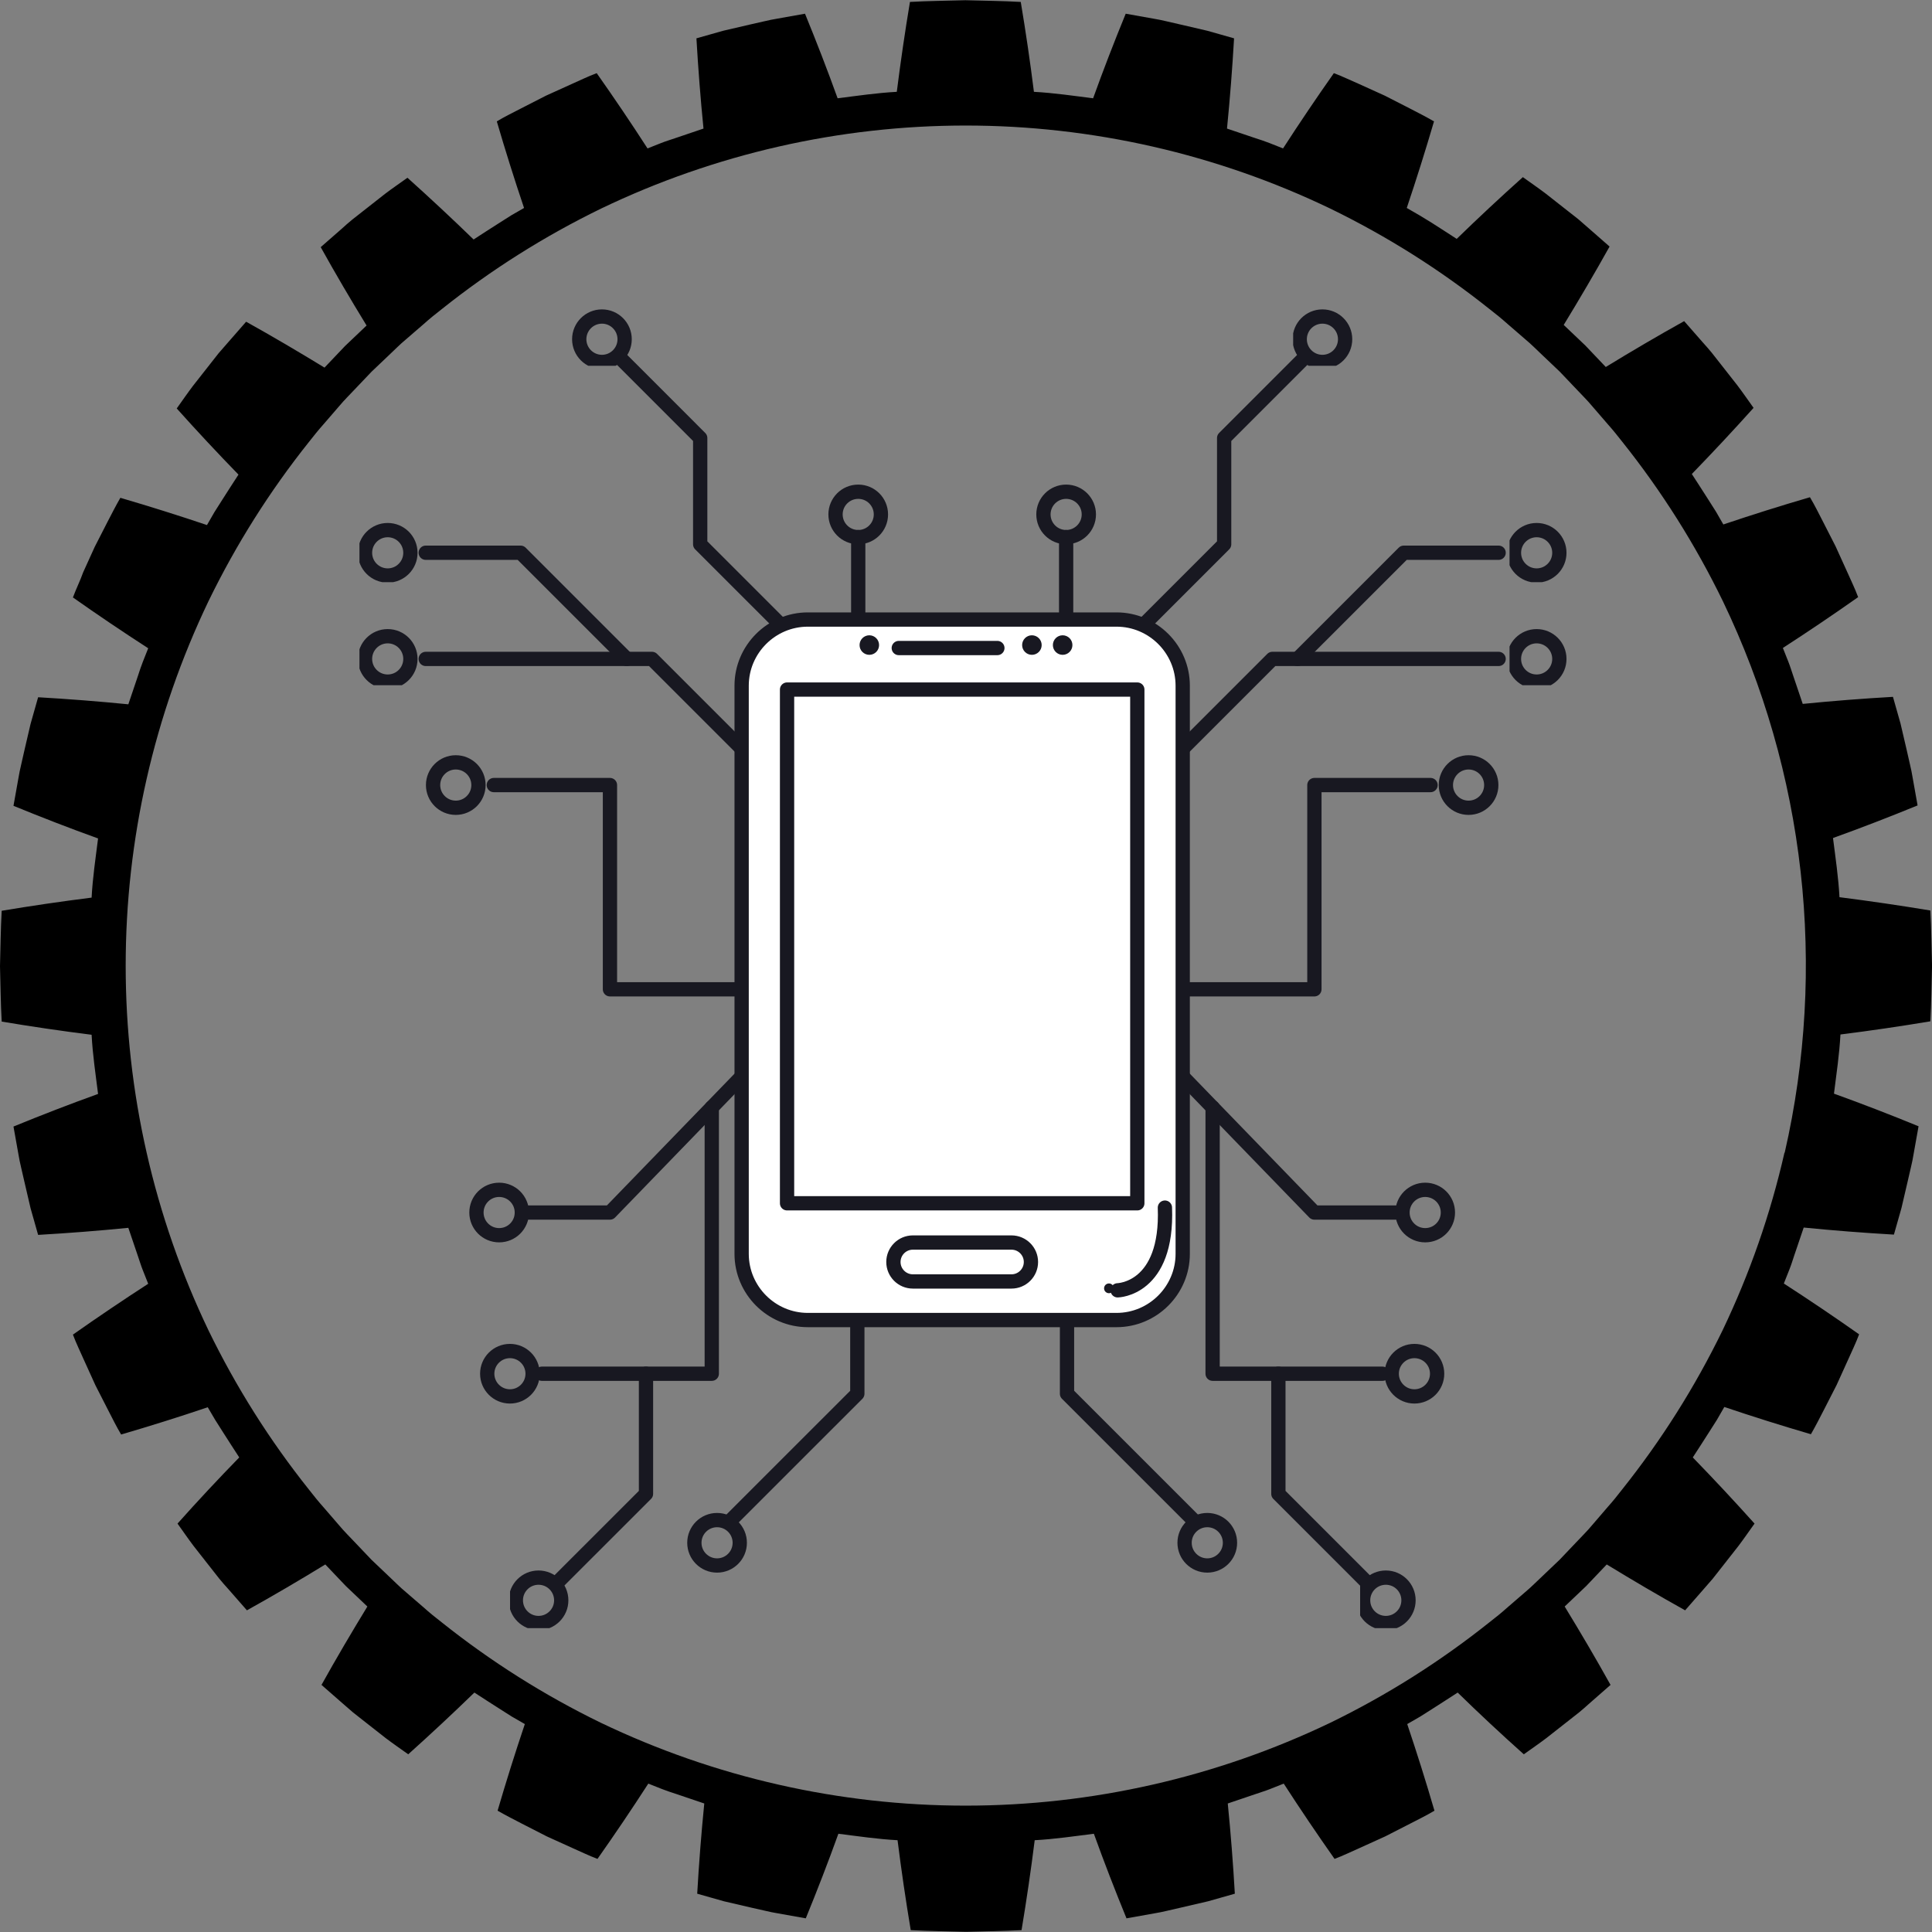 <svg xmlns="http://www.w3.org/2000/svg" xmlns:xlink="http://www.w3.org/1999/xlink" width="500" zoomAndPan="magnify" viewBox="0 0 375 375" height="500" preserveAspectRatio="xMidYMid meet" version="1.0"><rect x="0" y="0" width="375" height="375" fill="#808080" stroke="none"/><defs><clipPath id="45575288b7"><path d="M 251 58.77 L 264 58.77 L 264 71 L 251 71 Z M 251 58.77 " clip-rule="nonzero"/></clipPath><clipPath id="891a595004"><path d="M 293 100 L 305.27 100 L 305.27 113 L 293 113 Z M 293 100 " clip-rule="nonzero"/></clipPath><clipPath id="f2a2486d35"><path d="M 293 121 L 305.27 121 L 305.27 133 L 293 133 Z M 293 121 " clip-rule="nonzero"/></clipPath><clipPath id="b0c367878a"><path d="M 264 304 L 276 304 L 276 316.02 L 264 316.02 Z M 264 304 " clip-rule="nonzero"/></clipPath><clipPath id="a68bfddc00"><path d="M 111 58.77 L 124 58.77 L 124 71 L 111 71 Z M 111 58.77 " clip-rule="nonzero"/></clipPath><clipPath id="76bcdefb65"><path d="M 69.77 100 L 82 100 L 82 113 L 69.77 113 Z M 69.77 100 " clip-rule="nonzero"/></clipPath><clipPath id="813d4db0ed"><path d="M 69.77 121 L 82 121 L 82 133 L 69.77 133 Z M 69.77 121 " clip-rule="nonzero"/></clipPath><clipPath id="f551d55796"><path d="M 99 304 L 111 304 L 111 316.02 L 99 316.02 Z M 99 304 " clip-rule="nonzero"/></clipPath></defs><path fill="#000000" d="M 357.043 174.145 C 356.836 170.301 356.27 166.488 355.785 162.66 C 361.352 160.656 366.766 158.555 372.203 156.332 L 371.25 150.988 L 371.012 149.672 L 370.719 148.352 L 370.113 145.684 L 368.891 140.438 L 367.422 135.258 C 361.547 135.594 355.727 136.047 349.91 136.629 L 348.059 131.16 C 347.746 130.27 347.473 129.328 347.117 128.438 L 346.055 125.766 C 350.969 122.59 355.84 119.301 360.664 115.902 C 360.043 114.219 359.242 112.605 358.52 110.961 L 356.293 106.055 L 353.848 101.266 C 353.02 99.672 352.234 98.051 351.309 96.512 C 345.645 98.164 340.043 99.93 334.5 101.797 L 333.059 99.297 L 331.508 96.855 C 330.465 95.246 329.441 93.609 328.383 92.004 C 332.441 87.82 336.438 83.543 340.367 79.168 C 339.324 77.715 338.309 76.23 337.223 74.797 L 333.902 70.566 L 332.238 68.449 C 331.676 67.754 331.07 67.086 330.457 66.398 L 326.895 62.332 C 321.793 65.172 316.684 68.172 311.68 71.234 L 307.703 67.051 L 303.516 63.07 C 306.57 58.066 309.57 52.957 312.418 47.855 L 308.352 44.293 C 307.664 43.707 306.996 43.102 306.305 42.512 L 304.184 40.848 L 299.957 37.527 C 298.523 36.441 297.035 35.426 295.586 34.383 C 291.203 38.309 286.926 42.301 282.746 46.367 C 281.145 45.309 279.504 44.285 277.895 43.242 L 275.551 41.809 L 273.051 40.367 C 274.918 34.816 276.684 29.215 278.34 23.559 C 276.797 22.668 275.18 21.848 273.586 21.02 L 268.793 18.57 L 263.891 16.348 C 262.195 15.625 260.586 14.824 258.902 14.199 C 255.504 19.027 252.215 23.895 249.039 28.809 L 246.367 27.75 C 245.477 27.395 244.586 27.117 243.645 26.809 L 238.16 24.957 C 238.738 19.141 239.191 13.32 239.531 7.441 L 234.348 5.973 L 229.105 4.754 L 226.477 4.148 L 225.16 3.855 L 223.844 3.613 L 218.5 2.66 C 216.273 8.102 214.172 13.516 212.172 19.078 C 208.344 18.598 204.531 18.027 200.684 17.824 C 199.957 12.02 199.105 6.203 198.129 0.375 C 194.57 0.168 191.008 0.152 187.375 0.043 C 183.812 0.152 180.199 0.168 176.621 0.375 C 175.652 6.195 174.801 12.012 174.066 17.824 C 170.219 18.027 166.41 18.598 162.582 19.078 C 160.578 13.516 158.477 8.102 156.25 2.66 L 150.906 3.613 L 149.59 3.855 L 148.273 4.148 L 145.602 4.754 L 140.359 5.973 L 135.176 7.441 C 135.516 13.32 135.969 19.141 136.547 24.957 L 131.082 26.809 C 130.191 27.117 129.246 27.395 128.355 27.75 L 125.684 28.809 C 122.512 23.895 119.223 19.027 115.82 14.199 C 114.137 14.824 112.527 15.625 110.879 16.348 L 105.973 18.57 L 101.184 21.02 C 99.59 21.848 97.969 22.633 96.43 23.559 C 98.086 29.219 99.848 34.824 101.719 40.367 L 99.215 41.809 L 96.777 43.359 C 95.164 44.398 93.527 45.422 91.926 46.484 C 87.742 42.422 83.461 38.43 79.086 34.5 C 77.637 35.543 76.148 36.555 74.715 37.641 L 70.484 40.965 L 68.367 42.629 C 67.672 43.188 67.004 43.793 66.32 44.41 L 62.25 47.969 C 65.082 53.07 68.09 58.184 71.152 63.184 L 66.969 67.164 L 62.988 71.352 C 57.984 68.297 52.875 65.285 47.773 62.445 L 44.215 66.516 C 43.625 67.199 43.02 67.867 42.434 68.562 L 40.766 70.684 L 37.445 74.91 C 36.359 76.344 35.344 77.832 34.305 79.281 C 38.227 83.664 42.223 87.941 46.289 92.121 C 45.227 93.723 44.203 95.363 43.164 96.973 L 41.613 99.414 L 40.172 101.914 C 34.621 100.043 29.02 98.281 23.363 96.625 C 22.473 98.164 21.652 99.785 20.824 101.379 L 18.375 106.168 L 16.148 111.074 C 15.582 112.668 14.777 114.281 14.156 115.965 C 18.98 119.363 23.852 122.652 28.766 125.828 L 27.707 128.5 C 27.352 129.391 27.074 130.281 26.762 131.223 L 24.91 136.707 C 19.098 136.129 13.273 135.676 7.398 135.336 L 5.93 140.52 L 4.711 145.762 L 4.105 148.434 L 3.812 149.75 L 3.57 151.066 L 2.617 156.41 C 8.059 158.637 13.469 160.738 19.035 162.742 C 18.555 166.57 17.984 170.379 17.781 174.227 C 11.977 174.957 6.156 175.809 0.328 176.781 C 0.125 180.344 0.105 183.949 0 187.535 C 0.105 191.098 0.125 194.711 0.328 198.289 C 6.152 199.266 11.969 200.117 17.781 200.848 C 17.984 204.691 18.555 208.504 19.035 212.332 C 13.469 214.336 8.059 216.434 2.617 218.66 L 3.57 224.004 L 3.812 225.32 L 4.105 226.637 L 4.711 229.266 L 5.93 234.508 L 7.398 239.691 C 13.273 239.352 19.098 238.898 24.91 238.32 L 26.762 243.785 C 27.074 244.676 27.352 245.621 27.707 246.512 L 28.766 249.18 C 23.852 252.363 18.98 255.652 14.156 259.047 C 14.777 260.727 15.582 262.34 16.301 263.988 L 18.527 268.891 L 20.977 273.684 C 21.805 275.277 22.586 276.895 23.512 278.438 C 29.176 276.781 34.777 275.02 40.324 273.148 L 41.766 275.598 L 43.312 278.035 C 44.355 279.648 45.379 281.285 46.438 282.887 C 42.379 287.043 38.383 291.324 34.457 295.727 C 35.496 297.176 36.512 298.664 37.598 300.098 L 40.918 304.328 L 42.582 306.445 C 43.145 307.141 43.75 307.809 44.363 308.492 L 47.926 312.562 C 53.027 309.73 58.137 306.723 63.141 303.66 L 67.121 307.844 L 71.305 311.824 C 68.25 316.828 65.242 321.938 62.402 327.039 L 66.473 330.602 C 67.156 331.188 67.824 331.793 68.52 332.379 L 70.637 334.047 L 74.867 337.367 C 76.301 338.453 77.785 339.469 79.238 340.508 C 83.617 336.578 87.898 332.586 92.078 328.527 C 93.68 329.586 95.316 330.609 96.93 331.652 L 99.367 333.199 L 101.871 334.641 C 100 340.191 98.238 345.793 96.582 351.453 C 98.121 352.34 99.742 353.16 101.336 353.988 L 106.125 356.438 L 111.031 358.664 C 112.68 359.383 114.289 360.184 115.973 360.809 C 119.375 355.984 122.66 351.113 125.836 346.199 L 128.508 347.258 C 129.398 347.613 130.289 347.891 131.23 348.203 L 136.699 350.055 C 136.121 355.867 135.664 361.691 135.328 367.566 L 140.508 369.035 L 145.754 370.254 L 148.426 370.859 L 149.742 371.152 L 151.059 371.395 L 156.402 372.348 C 158.629 366.906 160.727 361.492 162.73 355.93 C 166.559 356.41 170.371 356.98 174.215 357.184 C 174.945 362.988 175.797 368.805 176.773 374.637 C 180.332 374.84 183.938 374.859 187.527 374.965 C 191.09 374.859 194.703 374.84 198.281 374.637 C 199.254 368.812 200.105 362.996 200.836 357.184 C 204.684 356.98 208.492 356.41 212.32 355.93 C 214.324 361.492 216.426 366.906 218.652 372.348 L 223.992 371.395 L 225.312 371.152 L 226.629 370.859 L 229.254 370.254 L 234.5 369.035 L 239.68 367.566 C 239.344 361.691 238.891 355.867 238.309 350.055 L 243.777 348.203 C 244.668 347.891 245.609 347.613 246.5 347.258 L 249.172 346.199 C 252.352 351.113 255.641 355.984 259.035 360.809 C 260.719 360.184 262.332 359.383 263.977 358.664 L 268.883 356.438 L 273.672 353.988 C 275.266 353.16 276.887 352.379 278.426 351.453 C 276.773 345.789 275.008 340.188 273.141 334.641 L 275.641 333.199 L 278.082 331.652 C 279.691 330.609 281.332 329.586 282.934 328.527 C 287.086 332.586 291.367 336.578 295.77 340.508 C 297.223 339.469 298.711 338.453 300.141 337.367 L 304.371 334.047 L 306.492 332.379 C 307.184 331.82 307.852 331.215 308.539 330.602 L 312.605 327.039 C 309.766 321.938 306.766 316.828 303.703 311.824 L 307.887 307.844 L 311.867 303.66 C 316.871 306.715 321.98 309.723 327.082 312.562 L 330.645 308.492 C 331.23 307.809 331.836 307.141 332.426 306.445 L 334.09 304.328 L 337.41 300.098 C 338.496 298.664 339.512 297.176 340.555 295.727 C 336.625 291.348 332.629 287.066 328.57 282.887 C 329.629 281.285 330.652 279.648 331.695 278.035 L 333.246 275.598 L 334.688 273.094 C 340.234 274.965 345.84 276.727 351.496 278.383 C 352.387 276.844 353.207 275.223 354.031 273.629 L 356.48 268.84 L 358.707 263.934 C 359.43 262.285 360.23 260.676 360.852 258.992 C 356.027 255.59 351.156 252.305 346.242 249.129 L 347.301 246.457 C 347.66 245.566 347.934 244.676 348.246 243.73 L 350.098 238.266 C 355.91 238.844 361.734 239.297 367.609 239.637 L 369.078 234.457 L 370.301 229.211 L 370.906 226.586 L 371.199 225.266 L 371.438 223.949 L 372.391 218.609 C 366.953 216.383 361.539 214.281 355.973 212.277 C 356.453 208.449 357.023 204.637 357.23 200.793 C 363.035 200.062 368.852 199.211 374.68 198.238 C 374.883 194.676 374.902 191.113 375.008 187.48 C 374.902 183.922 374.883 180.305 374.68 176.727 C 368.73 175.742 362.852 174.883 357.043 174.145 Z M 346.359 223.754 C 343.637 235.688 339.633 247.176 334.348 258.219 C 328.988 269.23 322.492 279.523 314.859 289.102 L 313.445 290.883 C 312.973 291.48 312.457 292.039 311.957 292.621 L 308.992 296.074 C 308.023 297.25 306.918 298.309 305.875 299.43 L 302.723 302.742 L 299.414 305.895 C 298.289 306.934 297.23 308.039 296.055 309.012 L 292.594 312 C 292.016 312.5 291.453 313.016 290.855 313.488 L 289.074 314.902 C 279.5 322.535 269.203 329.035 258.191 334.395 C 252.684 337.031 247.047 339.355 241.281 341.363 C 235.516 343.371 229.656 345.051 223.703 346.402 C 217.75 347.754 211.738 348.77 205.672 349.453 C 199.602 350.133 193.516 350.473 187.41 350.473 C 181.305 350.473 175.219 350.133 169.152 349.453 C 163.082 348.77 157.074 347.754 151.121 346.402 C 145.164 345.051 139.305 343.371 133.539 341.363 C 127.773 339.355 122.137 337.031 116.633 334.395 C 105.617 329.035 95.324 322.535 85.746 314.902 L 83.965 313.488 C 83.367 313.016 82.809 312.5 82.23 312 L 78.793 309.035 C 77.617 308.066 76.559 306.961 75.438 305.922 L 72.125 302.77 L 68.973 299.457 C 67.93 298.336 66.828 297.277 65.855 296.102 L 62.863 292.637 C 62.367 292.059 61.852 291.496 61.379 290.902 L 59.961 289.121 C 52.328 279.543 45.832 269.246 40.473 258.234 C 37.836 252.73 35.512 247.094 33.504 241.328 C 31.496 235.562 29.816 229.699 28.465 223.746 C 27.113 217.793 26.094 211.781 25.414 205.715 C 24.734 199.648 24.395 193.562 24.395 187.457 C 24.395 181.352 24.734 175.262 25.414 169.195 C 26.094 163.129 27.113 157.117 28.465 151.164 C 29.816 145.211 31.496 139.352 33.504 133.582 C 35.512 127.816 37.836 122.184 40.473 116.676 C 45.832 105.664 52.328 95.367 59.961 85.789 L 61.379 84.012 C 61.852 83.414 62.367 82.852 62.863 82.273 L 65.855 78.809 C 66.828 77.637 67.93 76.574 68.973 75.453 L 72.125 72.141 L 75.438 68.992 C 76.559 67.949 77.617 66.844 78.793 65.875 L 82.258 62.883 C 82.836 62.383 83.395 61.867 83.992 61.395 L 85.773 59.98 C 95.352 52.348 105.645 45.852 116.656 40.492 C 122.16 37.848 127.797 35.516 133.562 33.504 C 139.328 31.492 145.188 29.805 151.141 28.449 C 157.094 27.094 163.105 26.074 169.176 25.391 C 175.242 24.707 181.332 24.367 187.438 24.367 C 193.543 24.367 199.633 24.707 205.699 25.391 C 211.77 26.074 217.781 27.094 223.734 28.449 C 229.688 29.805 235.547 31.492 241.312 33.504 C 247.078 35.516 252.715 37.848 258.219 40.492 C 269.23 45.852 279.523 52.348 289.102 59.98 L 290.883 61.395 C 291.48 61.867 292.039 62.383 292.621 62.883 L 296.082 65.875 C 297.258 66.844 298.316 67.949 299.438 68.992 L 302.75 72.141 L 305.902 75.453 C 306.945 76.574 308.047 77.637 309.02 78.809 L 312.012 82.273 C 312.508 82.852 313.023 83.414 313.496 84.012 L 314.914 85.789 C 322.547 95.367 329.043 105.664 334.402 116.676 C 336.387 120.801 338.191 125.004 339.824 129.277 C 341.453 133.555 342.898 137.895 344.164 142.293 C 345.43 146.691 346.508 151.137 347.398 155.629 C 348.289 160.117 348.988 164.637 349.5 169.188 C 350.012 173.734 350.328 178.297 350.453 182.871 C 350.582 187.449 350.516 192.02 350.254 196.59 C 349.996 201.16 349.547 205.711 348.906 210.242 C 348.262 214.777 347.434 219.273 346.41 223.734 Z M 346.359 223.754 " fill-opacity="1" fill-rule="nonzero"/><path stroke-linecap="round" transform="matrix(0.099, 0, 0, -0.099, -23.716, 398.707)" fill="none" stroke-linejoin="round" d="M 1919.922 1868.912 L 2329.824 1868.912 L 2329.824 2278.814 L 1919.922 2278.814 Z M 1919.922 1868.912 " stroke="#181821" stroke-width="28" stroke-opacity="1" stroke-miterlimit="10"/><path stroke-linecap="round" transform="matrix(0.099, 0, 0, -0.099, -23.716, 398.707)" fill="none" stroke-linejoin="round" d="M 2455.449 2087.723 L 2455.449 2456.772 L 2734.143 2735.466 L 3177.741 2735.466 " stroke="#181821" stroke-width="28" stroke-opacity="1" stroke-miterlimit="10"/><path stroke-linecap="round" transform="matrix(0.099, 0, 0, -0.099, -23.716, 398.707)" fill="none" stroke-linejoin="round" d="M 2329.824 2087.723 L 2816.556 2087.723 L 2816.556 2488.149 L 3044.253 2488.149 " stroke="#181821" stroke-width="28" stroke-opacity="1" stroke-miterlimit="10"/><path stroke-linecap="round" transform="matrix(0.099, 0, 0, -0.099, -23.716, 398.707)" fill="none" stroke-linejoin="round" d="M 2392.617 2087.723 L 2816.556 1650.061 L 2989.285 1650.061 " stroke="#181821" stroke-width="28" stroke-opacity="1" stroke-miterlimit="10"/><path stroke-linecap="round" transform="matrix(0.099, 0, 0, -0.099, -23.716, 398.707)" fill="none" stroke-linejoin="round" d="M 2617.011 1856.094 L 2617.011 1334.014 L 2950.044 1334.014 " stroke="#181821" stroke-width="28" stroke-opacity="1" stroke-miterlimit="10"/><path stroke-linecap="round" transform="matrix(0.099, 0, 0, -0.099, -23.716, 398.707)" fill="none" stroke-linejoin="round" d="M 2331.554 1868.912 L 2331.554 1294.774 L 2579.304 1047.063 " stroke="#181821" stroke-width="28" stroke-opacity="1" stroke-miterlimit="10"/><path stroke-linecap="round" transform="matrix(0.099, 0, 0, -0.099, -23.716, 398.707)" fill="none" stroke-linejoin="round" d="M 2329.824 2278.814 L 2329.824 2974.251 " stroke="#181821" stroke-width="28" stroke-opacity="1" stroke-miterlimit="10"/><path stroke-linecap="round" transform="matrix(0.099, 0, 0, -0.099, -23.716, 398.707)" fill="none" stroke-linejoin="round" d="M 2745.939 1334.014 L 2745.939 1098.493 L 2918.628 925.803 " stroke="#181821" stroke-width="28" stroke-opacity="1" stroke-miterlimit="10"/><path stroke-linecap="round" transform="matrix(0.099, 0, 0, -0.099, -23.716, 398.707)" fill="none" stroke-linejoin="round" d="M 2783.528 2735.466 L 2991.762 2943.661 L 3177.741 2943.661 " stroke="#181821" stroke-width="28" stroke-opacity="1" stroke-miterlimit="10"/><path stroke-linecap="round" transform="matrix(0.099, 0, 0, -0.099, -23.716, 398.707)" fill="none" stroke-linejoin="round" d="M 2374.333 3018.76 C 2374.333 2994.186 2354.359 2974.251 2329.824 2974.251 C 2305.25 2974.251 2285.315 2994.186 2285.315 3018.76 C 2285.315 3043.374 2305.25 3063.27 2329.824 3063.27 C 2354.359 3063.27 2374.333 3043.374 2374.333 3018.76 Z M 2374.333 3018.76 " stroke="#181821" stroke-width="28" stroke-opacity="1" stroke-miterlimit="10"/><g clip-path="url(#45575288b7)"><path stroke-linecap="round" transform="matrix(0.099, 0, 0, -0.099, -23.716, 398.707)" fill="none" stroke-linejoin="round" d="M 2876.793 3362.252 C 2876.793 3337.639 2856.858 3317.704 2832.283 3317.704 C 2807.709 3317.704 2787.774 3337.639 2787.774 3362.252 C 2787.774 3386.788 2807.709 3406.762 2832.283 3406.762 C 2856.858 3406.762 2876.793 3386.788 2876.793 3362.252 Z M 2876.793 3362.252 " stroke="#181821" stroke-width="28" stroke-opacity="1" stroke-miterlimit="10"/></g><g clip-path="url(#891a595004)"><path stroke-linecap="round" transform="matrix(0.099, 0, 0, -0.099, -23.716, 398.707)" fill="none" stroke-linejoin="round" d="M 3296.839 2943.504 C 3296.839 2918.929 3276.865 2898.994 3252.29 2898.994 C 3227.716 2898.994 3207.82 2918.929 3207.82 2943.504 C 3207.82 2968.078 3227.716 2988.013 3252.29 2988.013 C 3276.865 2988.013 3296.839 2968.078 3296.839 2943.504 Z M 3296.839 2943.504 " stroke="#181821" stroke-width="28" stroke-opacity="1" stroke-miterlimit="10"/></g><g clip-path="url(#f2a2486d35)"><path stroke-linecap="round" transform="matrix(0.099, 0, 0, -0.099, -23.716, 398.707)" fill="none" stroke-linejoin="round" d="M 3296.839 2735.466 C 3296.839 2710.852 3276.865 2690.957 3252.29 2690.957 C 3227.716 2690.957 3207.82 2710.852 3207.82 2735.466 C 3207.82 2760.041 3227.716 2779.975 3252.29 2779.975 C 3276.865 2779.975 3296.839 2760.041 3296.839 2735.466 Z M 3296.839 2735.466 " stroke="#181821" stroke-width="28" stroke-opacity="1" stroke-miterlimit="10"/></g><path stroke-linecap="round" transform="matrix(0.099, 0, 0, -0.099, -23.716, 398.707)" fill="none" stroke-linejoin="round" d="M 3163.351 2488.149 C 3163.351 2463.574 3143.455 2443.64 3118.841 2443.64 C 3094.267 2443.64 3074.332 2463.574 3074.332 2488.149 C 3074.332 2512.723 3094.267 2532.658 3118.841 2532.658 C 3143.455 2532.658 3163.351 2512.723 3163.351 2488.149 Z M 3163.351 2488.149 " stroke="#181821" stroke-width="28" stroke-opacity="1" stroke-miterlimit="10"/><path stroke-linecap="round" transform="matrix(0.099, 0, 0, -0.099, -23.716, 398.707)" fill="none" stroke-linejoin="round" d="M 3057.189 1334.014 C 3057.189 1309.479 3037.254 1289.544 3012.64 1289.544 C 2988.105 1289.544 2968.17 1309.479 2968.17 1334.014 C 2968.17 1358.589 2988.105 1378.524 3012.64 1378.524 C 3037.254 1378.524 3057.189 1358.589 3057.189 1334.014 Z M 3057.189 1334.014 " stroke="#181821" stroke-width="28" stroke-opacity="1" stroke-miterlimit="10"/><path stroke-linecap="round" transform="matrix(0.099, 0, 0, -0.099, -23.716, 398.707)" fill="none" stroke-linejoin="round" d="M 3078.303 1650.061 C 3078.303 1625.448 3058.408 1605.552 3033.794 1605.552 C 3009.22 1605.552 2989.285 1625.448 2989.285 1650.061 C 2989.285 1674.675 3009.22 1694.571 3033.794 1694.571 C 3058.408 1694.571 3078.303 1674.675 3078.303 1650.061 Z M 3078.303 1650.061 " stroke="#181821" stroke-width="28" stroke-opacity="1" stroke-miterlimit="10"/><g clip-path="url(#b0c367878a)"><path stroke-linecap="round" transform="matrix(0.099, 0, 0, -0.099, -23.716, 398.707)" fill="none" stroke-linejoin="round" d="M 3001.08 889.747 C 3001.08 865.173 2981.185 845.238 2956.611 845.238 C 2931.997 845.238 2912.062 865.173 2912.062 889.747 C 2912.062 914.361 2931.997 934.257 2956.611 934.257 C 2981.185 934.257 3001.08 914.361 3001.08 889.747 Z M 3001.08 889.747 " stroke="#181821" stroke-width="28" stroke-opacity="1" stroke-miterlimit="10"/></g><path stroke-linecap="round" transform="matrix(0.099, 0, 0, -0.099, -23.716, 398.707)" fill="none" stroke-linejoin="round" d="M 2651.062 1002.554 C 2651.062 977.98 2631.127 958.045 2606.552 958.045 C 2581.978 958.045 2562.043 977.98 2562.043 1002.554 C 2562.043 1027.168 2581.978 1047.063 2606.552 1047.063 C 2631.127 1047.063 2651.062 1027.168 2651.062 1002.554 Z M 2651.062 1002.554 " stroke="#181821" stroke-width="28" stroke-opacity="1" stroke-miterlimit="10"/><path stroke-linecap="round" transform="matrix(0.099, 0, 0, -0.099, -23.716, 398.707)" fill="none" stroke-linejoin="round" d="M 2329.824 2650.419 L 2639.62 2960.214 L 2639.62 3168.566 L 2798.744 3327.73 " stroke="#181821" stroke-width="28" stroke-opacity="1" stroke-miterlimit="10"/><path stroke-linecap="round" transform="matrix(0.099, 0, 0, -0.099, -23.716, 398.707)" fill="none" stroke-linejoin="round" d="M 1796.578 2087.723 L 1796.578 2456.772 L 1517.845 2735.466 L 1074.246 2735.466 " stroke="#181821" stroke-width="28" stroke-opacity="1" stroke-miterlimit="10"/><path stroke-linecap="round" transform="matrix(0.099, 0, 0, -0.099, -23.716, 398.707)" fill="none" stroke-linejoin="round" d="M 1922.203 2087.723 L 1435.432 2087.723 L 1435.432 2488.149 L 1207.735 2488.149 " stroke="#181821" stroke-width="28" stroke-opacity="1" stroke-miterlimit="10"/><path stroke-linecap="round" transform="matrix(0.099, 0, 0, -0.099, -23.716, 398.707)" fill="none" stroke-linejoin="round" d="M 1859.371 2087.723 L 1435.432 1650.061 L 1262.703 1650.061 " stroke="#181821" stroke-width="28" stroke-opacity="1" stroke-miterlimit="10"/><path stroke-linecap="round" transform="matrix(0.099, 0, 0, -0.099, -23.716, 398.707)" fill="none" stroke-linejoin="round" d="M 1635.055 1856.094 L 1635.055 1334.014 L 1301.943 1334.014 " stroke="#181821" stroke-width="28" stroke-opacity="1" stroke-miterlimit="10"/><path stroke-linecap="round" transform="matrix(0.099, 0, 0, -0.099, -23.716, 398.707)" fill="none" stroke-linejoin="round" d="M 1920.433 1868.912 L 1920.433 1294.774 L 1672.684 1047.063 " stroke="#181821" stroke-width="28" stroke-opacity="1" stroke-miterlimit="10"/><path stroke-linecap="round" transform="matrix(0.099, 0, 0, -0.099, -23.716, 398.707)" fill="none" stroke-linejoin="round" d="M 1922.203 2278.814 L 1922.203 2974.251 " stroke="#181821" stroke-width="28" stroke-opacity="1" stroke-miterlimit="10"/><path stroke-linecap="round" transform="matrix(0.099, 0, 0, -0.099, -23.716, 398.707)" fill="none" stroke-linejoin="round" d="M 1506.088 1334.014 L 1506.088 1098.493 L 1333.359 925.803 " stroke="#181821" stroke-width="28" stroke-opacity="1" stroke-miterlimit="10"/><path stroke-linecap="round" transform="matrix(0.099, 0, 0, -0.099, -23.716, 398.707)" fill="none" stroke-linejoin="round" d="M 1468.46 2735.466 L 1260.265 2943.661 L 1074.246 2943.661 " stroke="#181821" stroke-width="28" stroke-opacity="1" stroke-miterlimit="10"/><path stroke-linecap="round" transform="matrix(0.099, 0, 0, -0.099, -23.716, 398.707)" fill="none" stroke-linejoin="round" d="M 1877.694 3018.76 C 1877.694 2994.186 1897.628 2974.251 1922.203 2974.251 C 1946.817 2974.251 1966.673 2994.186 1966.673 3018.76 C 1966.673 3043.374 1946.817 3063.27 1922.203 3063.27 C 1897.628 3063.27 1877.694 3043.374 1877.694 3018.76 Z M 1877.694 3018.76 " stroke="#181821" stroke-width="28" stroke-opacity="1" stroke-miterlimit="10"/><g clip-path="url(#a68bfddc00)"><path stroke-linecap="round" transform="matrix(0.099, 0, 0, -0.099, -23.716, 398.707)" fill="none" stroke-linejoin="round" d="M 1375.195 3362.252 C 1375.195 3337.639 1395.169 3317.704 1419.744 3317.704 C 1444.279 3317.704 1464.213 3337.639 1464.213 3362.252 C 1464.213 3386.788 1444.279 3406.762 1419.744 3406.762 C 1395.169 3406.762 1375.195 3386.788 1375.195 3362.252 Z M 1375.195 3362.252 " stroke="#181821" stroke-width="28" stroke-opacity="1" stroke-miterlimit="10"/></g><g clip-path="url(#76bcdefb65)"><path stroke-linecap="round" transform="matrix(0.099, 0, 0, -0.099, -23.716, 398.707)" fill="none" stroke-linejoin="round" d="M 955.188 2943.504 C 955.188 2918.929 975.123 2898.994 999.697 2898.994 C 1024.272 2898.994 1044.207 2918.929 1044.207 2943.504 C 1044.207 2968.078 1024.272 2988.013 999.697 2988.013 C 975.123 2988.013 955.188 2968.078 955.188 2943.504 Z M 955.188 2943.504 " stroke="#181821" stroke-width="28" stroke-opacity="1" stroke-miterlimit="10"/></g><g clip-path="url(#813d4db0ed)"><path stroke-linecap="round" transform="matrix(0.099, 0, 0, -0.099, -23.716, 398.707)" fill="none" stroke-linejoin="round" d="M 955.188 2735.466 C 955.188 2710.852 975.123 2690.957 999.697 2690.957 C 1024.272 2690.957 1044.207 2710.852 1044.207 2735.466 C 1044.207 2760.041 1024.272 2779.975 999.697 2779.975 C 975.123 2779.975 955.188 2760.041 955.188 2735.466 Z M 955.188 2735.466 " stroke="#181821" stroke-width="28" stroke-opacity="1" stroke-miterlimit="10"/></g><path stroke-linecap="round" transform="matrix(0.099, 0, 0, -0.099, -23.716, 398.707)" fill="none" stroke-linejoin="round" d="M 1088.637 2488.149 C 1088.637 2463.574 1108.572 2443.64 1133.146 2443.64 C 1157.721 2443.64 1177.656 2463.574 1177.656 2488.149 C 1177.656 2512.723 1157.721 2532.658 1133.146 2532.658 C 1108.572 2532.658 1088.637 2512.723 1088.637 2488.149 Z M 1088.637 2488.149 " stroke="#181821" stroke-width="28" stroke-opacity="1" stroke-miterlimit="10"/><path stroke-linecap="round" transform="matrix(0.099, 0, 0, -0.099, -23.716, 398.707)" fill="none" stroke-linejoin="round" d="M 1194.799 1334.014 C 1194.799 1309.479 1214.773 1289.544 1239.347 1289.544 C 1263.922 1289.544 1283.817 1309.479 1283.817 1334.014 C 1283.817 1358.589 1263.922 1378.524 1239.347 1378.524 C 1214.773 1378.524 1194.799 1358.589 1194.799 1334.014 Z M 1194.799 1334.014 " stroke="#181821" stroke-width="28" stroke-opacity="1" stroke-miterlimit="10"/><path stroke-linecap="round" transform="matrix(0.099, 0, 0, -0.099, -23.716, 398.707)" fill="none" stroke-linejoin="round" d="M 1173.684 1650.061 C 1173.684 1625.448 1193.58 1605.552 1218.194 1605.552 C 1242.768 1605.552 1262.703 1625.448 1262.703 1650.061 C 1262.703 1674.675 1242.768 1694.571 1218.194 1694.571 C 1193.58 1694.571 1173.684 1674.675 1173.684 1650.061 Z M 1173.684 1650.061 " stroke="#181821" stroke-width="28" stroke-opacity="1" stroke-miterlimit="10"/><g clip-path="url(#f551d55796)"><path stroke-linecap="round" transform="matrix(0.099, 0, 0, -0.099, -23.716, 398.707)" fill="none" stroke-linejoin="round" d="M 1250.907 889.747 C 1250.907 865.173 1270.803 845.238 1295.377 845.238 C 1319.952 845.238 1339.926 865.173 1339.926 889.747 C 1339.926 914.361 1319.952 934.257 1295.377 934.257 C 1270.803 934.257 1250.907 914.361 1250.907 889.747 Z M 1250.907 889.747 " stroke="#181821" stroke-width="28" stroke-opacity="1" stroke-miterlimit="10"/></g><path stroke-linecap="round" transform="matrix(0.099, 0, 0, -0.099, -23.716, 398.707)" fill="none" stroke-linejoin="round" d="M 1600.926 1002.554 C 1600.926 977.98 1620.861 958.045 1645.435 958.045 C 1670.049 958.045 1689.945 977.98 1689.945 1002.554 C 1689.945 1027.168 1670.049 1047.063 1645.435 1047.063 C 1620.861 1047.063 1600.926 1027.168 1600.926 1002.554 Z M 1600.926 1002.554 " stroke="#181821" stroke-width="28" stroke-opacity="1" stroke-miterlimit="10"/><path stroke-linecap="round" transform="matrix(0.099, 0, 0, -0.099, -23.716, 398.707)" fill="none" stroke-linejoin="round" d="M 1922.203 2650.419 L 1612.368 2960.214 L 1612.368 3168.566 L 1453.243 3327.73 " stroke="#181821" stroke-width="28" stroke-opacity="1" stroke-miterlimit="10"/><path fill="#ffffff" d="M 230.453 242.828 C 230.453 249.918 224.652 255.719 217.562 255.719 L 157.434 255.719 C 150.34 255.719 144.539 249.918 144.539 242.828 L 144.539 132.16 C 144.539 125.07 150.34 119.273 157.434 119.273 L 217.562 119.273 C 224.652 119.273 230.453 125.07 230.453 132.16 L 230.453 242.828 " fill-opacity="1" fill-rule="nonzero"/><path stroke-linecap="round" transform="matrix(0.099, 0, 0, -0.099, -23.716, 398.707)" fill="none" stroke-linejoin="round" d="M 2558.386 1569.025 C 2558.386 1497.661 2499.997 1439.272 2428.633 1439.272 L 1823.394 1439.272 C 1751.99 1439.272 1693.601 1497.661 1693.601 1569.025 L 1693.601 2682.975 C 1693.601 2754.339 1751.99 2812.689 1823.394 2812.689 L 2428.633 2812.689 C 2499.997 2812.689 2558.386 2754.339 2558.386 2682.975 Z M 2558.386 1569.025 " stroke="#181821" stroke-width="28" stroke-opacity="1" stroke-miterlimit="10"/><path fill="#ffffff" d="M 221.609 232.977 L 153.387 232.977 L 153.387 132.914 L 221.609 132.914 L 221.609 232.977 " fill-opacity="1" fill-rule="nonzero"/><path stroke-linecap="round" transform="matrix(0.099, 0, 0, -0.099, -23.716, 398.707)" fill="none" stroke-linejoin="round" d="M 2469.368 1668.188 L 1782.659 1668.188 L 1782.659 2675.387 L 2469.368 2675.387 Z M 2469.368 1668.188 " stroke="#181821" stroke-width="28" stroke-opacity="1" stroke-miterlimit="10"/><path stroke-linecap="round" transform="matrix(0.099, 0, 0, -0.099, -23.716, 398.707)" fill="none" stroke-linejoin="round" d="M 2001.706 2756.816 L 2194.999 2756.816 " stroke="#181821" stroke-width="28" stroke-opacity="1" stroke-miterlimit="10"/><path fill="#181821" d="M 202.188 125.207 C 202.188 126.254 201.336 127.102 200.289 127.102 C 199.246 127.102 198.395 126.254 198.395 125.207 C 198.395 124.16 199.246 123.309 200.289 123.309 C 201.336 123.309 202.188 124.16 202.188 125.207 " fill-opacity="1" fill-rule="nonzero"/><path fill="#181821" d="M 208.156 125.207 C 208.156 126.254 207.305 127.102 206.258 127.102 C 205.215 127.102 204.363 126.254 204.363 125.207 C 204.363 124.16 205.215 123.309 206.258 123.309 C 207.305 123.309 208.156 124.16 208.156 125.207 " fill-opacity="1" fill-rule="nonzero"/><path fill="#181821" d="M 170.629 125.207 C 170.629 126.254 169.781 127.102 168.734 127.102 C 167.688 127.102 166.84 126.254 166.84 125.207 C 166.84 124.16 167.688 123.309 168.734 123.309 C 169.781 123.309 170.629 124.16 170.629 125.207 " fill-opacity="1" fill-rule="nonzero"/><path fill="#ffffff" d="M 197.098 248.203 L 177.895 248.203 C 175.801 248.203 174.102 246.504 174.102 244.41 C 174.102 242.32 175.801 240.621 177.895 240.621 L 197.098 240.621 C 199.191 240.621 200.891 242.32 200.891 244.41 C 200.891 246.504 199.191 248.203 197.098 248.203 " fill-opacity="1" fill-rule="nonzero"/><path stroke-linecap="round" transform="matrix(0.099, 0, 0, -0.099, -23.716, 398.707)" fill="none" stroke-linejoin="round" d="M 2222.64 1514.922 L 2029.347 1514.922 C 2008.272 1514.922 1991.169 1532.025 1991.169 1553.1 C 1991.169 1574.136 2008.272 1591.24 2029.347 1591.24 L 2222.64 1591.24 C 2243.715 1591.24 2260.819 1574.136 2260.819 1553.1 C 2260.819 1532.025 2243.715 1514.922 2222.64 1514.922 Z M 2222.64 1514.922 " stroke="#181821" stroke-width="28" stroke-opacity="1" stroke-miterlimit="10"/><path stroke-linecap="round" transform="matrix(0.099, 0, 0, -0.099, -23.716, 398.707)" fill="none" stroke-linejoin="round" d="M 2430.796 1497.543 C 2430.796 1497.543 2529.644 1499.076 2523.471 1659.695 " stroke="#181821" stroke-width="28" stroke-opacity="1" stroke-miterlimit="10"/><path fill="#181821" d="M 216.195 250.066 C 216.195 250.59 215.77 251.012 215.25 251.012 C 214.727 251.012 214.301 250.59 214.301 250.066 C 214.301 249.543 214.727 249.117 215.25 249.117 C 215.77 249.117 216.195 249.543 216.195 250.066 " fill-opacity="1" fill-rule="nonzero"/></svg>